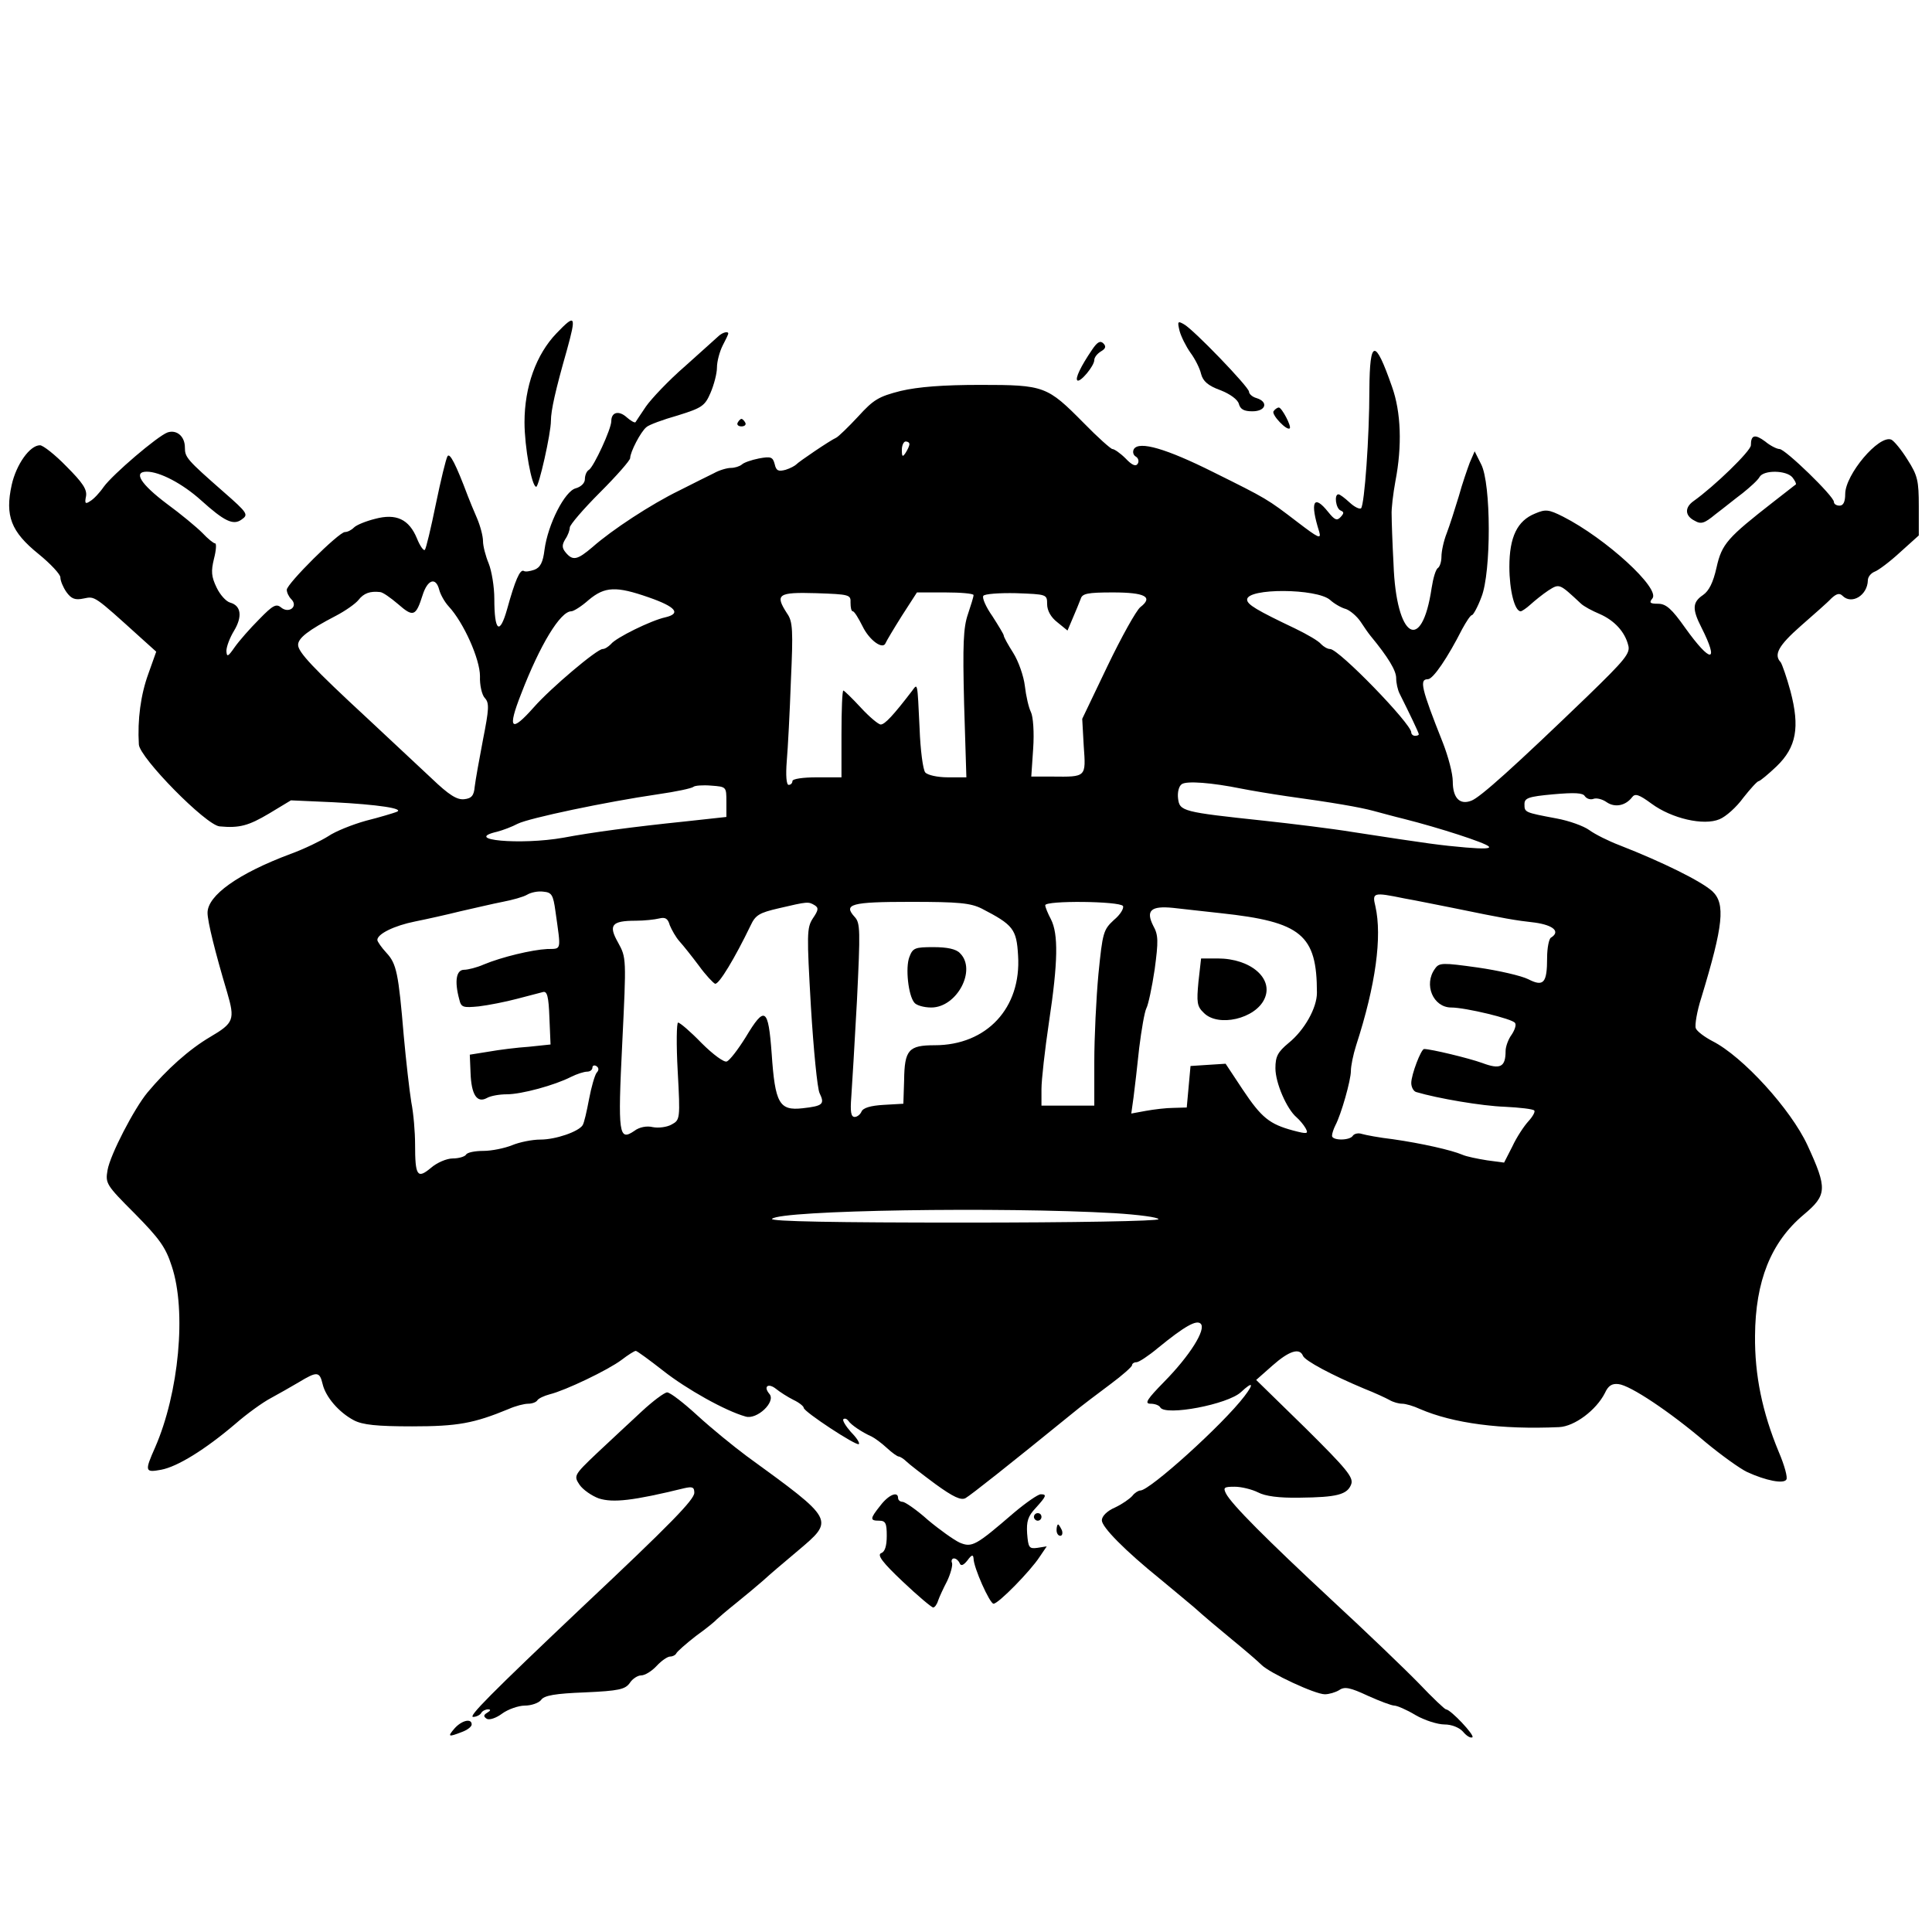 <?xml version="1.0" standalone="no"?>
<!DOCTYPE svg PUBLIC "-//W3C//DTD SVG 20010904//EN"
 "http://www.w3.org/TR/2001/REC-SVG-20010904/DTD/svg10.dtd">
<svg version="1.0" xmlns="http://www.w3.org/2000/svg"
 width="512pt" height="512pt" viewBox="0 0 512 512"
 preserveAspectRatio="xMidYMid meet">
<g transform="translate(0,512) scale(0.1,-0.1)"
fill="#000000" stroke="none">
<path d="M1475 4237 c-54 -56 -85 -142 -85 -236 0 -65 19 -171 31 -171 7 0 39
141 39 175 0 27 12 81 42 186 26 94 23 98 -27 46z"/>
<path d="M3126 4243 c4 -15 17 -41 29 -58 12 -16 25 -42 28 -56 5 -19 18 -31
51 -43 26 -10 46 -25 49 -36 4 -15 14 -20 36 -20 36 0 43 25 11 35 -11 3 -20
11 -20 17 0 12 -148 166 -173 179 -16 9 -17 7 -11 -18z"/>
<path d="M1905 4230 c-5 -5 -46 -41 -89 -80 -44 -38 -90 -87 -104 -107 -14
-21 -27 -40 -28 -42 -2 -2 -13 4 -23 13 -21 19 -41 14 -41 -10 0 -21 -46 -120
-59 -129 -6 -3 -11 -14 -11 -25 0 -10 -10 -20 -24 -24 -29 -7 -74 -95 -83
-163 -4 -33 -11 -47 -27 -53 -12 -4 -24 -6 -28 -3 -10 5 -23 -25 -44 -101 -20
-71 -34 -59 -34 27 0 32 -7 74 -15 94 -8 19 -15 46 -15 59 0 13 -7 40 -16 61
-9 21 -20 47 -24 58 -32 85 -48 116 -54 106 -4 -6 -18 -64 -31 -127 -13 -64
-26 -118 -29 -121 -3 -4 -13 10 -21 30 -21 51 -55 67 -111 52 -24 -6 -49 -16
-56 -23 -7 -7 -17 -12 -24 -12 -16 0 -154 -137 -154 -153 0 -7 5 -18 12 -25
19 -19 -6 -39 -27 -22 -13 11 -22 6 -58 -31 -24 -24 -53 -57 -65 -74 -18 -26
-21 -27 -22 -10 0 11 9 35 20 53 23 38 19 67 -10 75 -11 3 -27 21 -36 40 -14
29 -15 43 -7 76 6 23 7 41 3 41 -4 0 -19 12 -34 28 -15 15 -57 50 -94 77 -69
52 -90 85 -53 85 34 0 94 -31 144 -76 61 -55 85 -67 107 -51 19 13 17 17 -47
73 -98 86 -103 92 -103 118 0 30 -22 48 -46 40 -27 -10 -145 -111 -169 -144
-11 -16 -27 -33 -36 -38 -13 -9 -15 -6 -11 13 3 18 -9 36 -52 79 -30 31 -62
56 -70 56 -27 0 -63 -51 -75 -105 -18 -82 -2 -124 71 -183 32 -26 58 -54 58
-62 0 -9 7 -26 16 -39 13 -18 23 -22 46 -17 30 6 26 9 152 -105 l40 -36 -21
-59 c-20 -55 -29 -121 -25 -187 2 -35 178 -214 214 -217 53 -5 77 2 131 34
l58 35 112 -5 c118 -6 193 -17 167 -26 -8 -3 -44 -14 -80 -23 -36 -10 -81 -28
-100 -41 -19 -12 -64 -34 -100 -47 -139 -52 -220 -110 -220 -156 0 -23 20
-104 52 -211 21 -72 18 -81 -45 -118 -56 -33 -115 -86 -166 -147 -35 -42 -99
-165 -106 -206 -6 -35 -4 -39 72 -115 65 -66 82 -89 98 -139 40 -119 19 -337
-44 -481 -28 -63 -27 -67 16 -59 43 8 116 53 196 121 32 28 74 58 95 69 20 11
54 30 74 42 48 29 55 29 63 -5 8 -34 43 -75 83 -96 23 -12 61 -16 154 -16 121
0 164 8 256 46 18 8 41 14 52 14 10 0 21 4 24 9 3 5 18 12 33 16 41 10 154 64
190 91 17 13 34 24 38 24 3 0 36 -24 73 -53 61 -48 164 -106 218 -121 30 -9
81 39 63 60 -17 20 -3 30 18 13 10 -8 30 -21 46 -29 15 -7 27 -17 27 -21 0
-10 140 -102 146 -96 3 3 -6 17 -21 32 -14 16 -23 31 -20 34 4 3 9 1 13 -4 7
-11 37 -31 62 -42 8 -4 26 -17 40 -30 14 -13 28 -23 32 -23 3 0 13 -6 20 -13
7 -7 42 -34 77 -60 47 -34 68 -44 80 -37 14 8 114 87 280 222 25 21 72 56 104
80 31 23 57 46 57 50 0 4 5 8 12 8 6 0 32 17 57 38 71 58 102 75 113 64 15
-15 -29 -85 -97 -154 -45 -46 -53 -58 -36 -58 11 0 23 -4 26 -10 14 -23 179 8
214 41 31 29 35 23 9 -11 -57 -75 -251 -250 -276 -250 -5 0 -15 -6 -21 -14 -7
-8 -27 -22 -46 -31 -21 -9 -35 -23 -35 -34 0 -18 61 -80 155 -156 27 -22 67
-56 90 -75 22 -20 67 -58 100 -85 33 -27 68 -57 78 -67 22 -22 142 -78 168
-78 11 0 28 5 38 11 14 10 29 7 76 -15 31 -14 63 -26 70 -26 7 0 33 -11 56
-25 24 -14 59 -25 77 -25 19 0 39 -8 49 -19 9 -11 20 -18 25 -15 7 5 -58 74
-70 74 -3 0 -35 30 -71 68 -36 37 -140 137 -231 221 -173 161 -266 254 -281
283 -8 16 -5 18 23 18 18 0 46 -7 62 -15 19 -10 55 -15 110 -14 99 1 127 8
137 36 6 18 -12 40 -122 149 l-130 127 43 38 c44 39 72 48 81 26 5 -13 76 -51
162 -87 28 -11 58 -25 67 -30 10 -6 25 -10 34 -10 9 0 30 -6 47 -14 88 -38
215 -55 369 -48 41 2 98 45 121 90 9 20 19 26 36 24 31 -3 136 -73 231 -154
41 -34 91 -70 110 -79 50 -23 97 -32 104 -20 4 5 -5 38 -20 73 -44 106 -64
204 -63 308 1 145 42 248 129 321 62 52 63 69 10 184 -44 95 -171 235 -252
276 -21 11 -41 26 -44 34 -3 8 3 45 15 82 58 191 64 248 29 281 -30 27 -131
77 -246 122 -29 11 -65 29 -80 40 -15 11 -54 25 -87 31 -85 16 -85 16 -85 38
0 16 10 20 76 26 57 5 79 4 84 -5 5 -7 15 -10 23 -7 8 3 24 -1 35 -9 22 -15
50 -9 67 13 8 11 18 8 52 -17 53 -39 138 -59 180 -41 17 7 45 32 63 57 19 24
37 44 41 44 3 0 25 18 47 39 53 51 62 104 37 199 -10 37 -22 71 -26 77 -19 20
-6 44 53 96 34 30 71 62 81 73 14 13 22 15 30 7 24 -24 66 1 67 41 0 9 8 19
18 23 9 3 40 26 67 51 l50 45 0 77 c0 68 -3 82 -30 124 -16 26 -36 50 -43 53
-33 13 -122 -93 -122 -144 0 -21 -5 -31 -15 -31 -8 0 -15 4 -15 10 0 15 -129
140 -144 140 -7 0 -25 9 -38 20 -27 20 -38 18 -38 -10 0 -15 -97 -109 -152
-148 -24 -17 -23 -39 3 -52 17 -10 26 -7 55 17 20 15 52 41 72 56 20 16 41 35
45 43 11 19 71 18 87 -1 7 -9 11 -17 9 -19 -2 -1 -28 -22 -58 -45 -123 -96
-138 -112 -152 -175 -9 -40 -20 -62 -36 -73 -28 -19 -29 -37 -4 -86 48 -95 25
-96 -43 -1 -36 51 -51 64 -72 64 -22 0 -24 3 -15 14 22 26 -123 159 -237 217
-38 19 -46 20 -74 8 -47 -19 -68 -62 -68 -141 0 -62 14 -118 30 -118 3 0 15 8
26 18 11 10 32 27 47 37 30 19 29 19 86 -34 8 -8 31 -20 50 -28 39 -17 67 -47
76 -83 6 -21 -8 -38 -108 -135 -192 -185 -285 -269 -308 -277 -31 -12 -49 8
-49 51 0 21 -12 66 -26 102 -58 146 -63 169 -40 169 14 0 53 58 91 133 11 20
22 37 26 37 3 0 15 21 25 48 26 65 26 301 -1 352 l-17 34 -13 -30 c-6 -16 -20
-56 -29 -89 -10 -33 -24 -77 -32 -98 -8 -20 -14 -48 -14 -62 0 -13 -4 -26 -9
-30 -6 -3 -13 -27 -17 -53 -26 -176 -94 -134 -101 63 -3 55 -5 114 -5 130 -1
17 4 57 10 90 18 93 15 183 -9 250 -45 129 -59 127 -60 -7 0 -127 -13 -305
-22 -315 -4 -3 -17 3 -30 15 -13 12 -26 22 -30 22 -12 0 -7 -38 6 -43 9 -4 9
-7 0 -17 -10 -11 -16 -8 -33 13 -39 49 -49 27 -24 -52 6 -21 -2 -17 -57 25
-81 62 -81 62 -224 133 -124 62 -196 83 -210 61 -4 -7 -2 -16 5 -20 7 -4 9
-13 5 -19 -5 -8 -15 -4 -32 14 -14 14 -30 25 -35 25 -4 0 -39 31 -76 69 -97
98 -104 101 -274 101 -98 0 -164 -5 -211 -16 -59 -15 -72 -23 -113 -68 -26
-28 -52 -53 -58 -56 -16 -7 -100 -64 -106 -71 -3 -3 -15 -10 -28 -14 -19 -5
-25 -3 -29 15 -5 19 -10 21 -42 15 -20 -4 -40 -11 -45 -16 -6 -5 -19 -9 -29
-9 -10 0 -31 -6 -45 -14 -15 -7 -56 -28 -92 -46 -74 -36 -178 -104 -230 -150
-40 -34 -52 -37 -71 -14 -10 12 -10 20 -1 35 7 10 12 24 12 31 0 7 36 49 80
93 44 44 80 85 80 91 0 16 28 70 43 82 6 6 44 20 83 31 64 20 72 25 87 60 9
21 17 51 17 67 0 16 7 42 15 58 8 15 15 30 15 32 0 7 -15 3 -25 -6z m505 -287
c0 -5 -5 -15 -10 -23 -8 -12 -10 -11 -10 8 0 12 5 22 10 22 6 0 10 -3 10 -7z
m-1246 -386 c3 -12 14 -32 25 -44 40 -43 83 -140 83 -185 -1 -23 5 -50 13 -58
12 -13 11 -29 -5 -110 -10 -52 -20 -108 -22 -125 -2 -23 -8 -31 -28 -33 -19
-2 -40 11 -86 55 -34 32 -110 103 -169 158 -146 135 -185 177 -185 196 0 18
27 39 100 77 25 13 52 32 60 42 14 18 31 24 57 21 7 0 28 -15 48 -32 40 -35
47 -33 65 24 13 41 35 49 44 14z m555 -20 c72 -25 87 -43 44 -53 -37 -8 -131
-54 -144 -71 -7 -7 -16 -13 -22 -13 -15 0 -137 -103 -182 -154 -61 -69 -71
-59 -34 35 50 130 104 219 133 219 6 0 27 13 46 30 43 36 73 37 159 7z m1806
-7 c11 -10 30 -21 42 -24 11 -4 29 -19 39 -34 9 -14 21 -31 26 -37 47 -57 68
-92 68 -112 0 -13 4 -31 9 -41 27 -54 51 -104 51 -108 0 -2 -4 -4 -10 -4 -5 0
-10 4 -10 9 0 23 -192 221 -215 221 -7 0 -17 6 -24 13 -6 8 -37 26 -68 41
-103 49 -128 64 -128 77 0 31 185 30 220 -1z m-1271 -7 c0 -13 2 -23 6 -23 4
0 15 -18 26 -40 18 -37 54 -63 61 -44 2 5 21 37 43 72 l40 62 75 0 c41 0 75
-3 75 -7 0 -5 -7 -27 -15 -51 -12 -35 -14 -79 -10 -238 l6 -194 -49 0 c-28 0
-54 6 -60 13 -6 7 -13 60 -15 117 -6 126 -5 119 -20 99 -49 -64 -72 -89 -83
-89 -6 0 -30 20 -53 45 -23 25 -44 45 -46 45 -3 0 -5 -52 -5 -115 l0 -115 -65
0 c-37 0 -65 -4 -65 -10 0 -5 -4 -10 -10 -10 -6 0 -8 25 -5 63 3 34 8 130 11
214 6 132 5 156 -10 177 -33 51 -25 57 77 54 88 -3 92 -4 91 -25z m521 -4 c0
-17 10 -35 27 -48 l27 -22 14 33 c8 18 17 41 21 51 4 14 18 17 85 17 86 0 108
-12 73 -39 -11 -9 -50 -79 -87 -156 l-67 -140 4 -72 c6 -83 7 -82 -83 -81
l-56 0 5 74 c3 43 0 85 -6 97 -6 12 -13 43 -16 69 -3 26 -17 66 -31 88 -14 22
-25 42 -25 46 0 3 -14 26 -30 51 -17 24 -28 49 -24 54 3 5 42 8 87 7 81 -3 82
-3 82 -29z m515 -489 c25 -5 79 -14 120 -20 123 -17 193 -29 230 -39 19 -5 55
-15 80 -21 95 -24 215 -63 225 -73 7 -6 -13 -7 -60 -3 -68 6 -92 9 -300 41
-55 9 -161 22 -235 30 -216 23 -224 25 -228 59 -2 16 2 33 10 38 13 9 79 4
158 -12z m-1365 -35 l0 -40 -110 -12 c-136 -14 -248 -29 -322 -43 -113 -20
-270 -6 -175 16 15 4 39 13 54 21 30 15 234 58 371 78 49 7 91 16 95 20 3 3
24 5 47 3 40 -3 40 -3 40 -43z m-453 -290 c15 -107 17 -99 -22 -100 -40 -2
-120 -21 -168 -41 -18 -8 -42 -14 -52 -14 -21 0 -26 -30 -13 -78 5 -22 10 -23
52 -19 25 3 71 12 101 20 30 8 61 16 69 18 11 3 15 -12 17 -68 l3 -71 -57 -6
c-31 -2 -79 -8 -107 -13 l-50 -8 2 -48 c2 -58 17 -81 43 -67 10 6 34 10 53 10
39 0 127 24 170 46 16 8 35 14 43 14 8 0 14 5 14 11 0 5 5 7 10 4 7 -4 8 -11
1 -18 -5 -7 -14 -38 -20 -70 -6 -32 -13 -63 -17 -69 -11 -17 -71 -38 -112 -38
-22 0 -56 -7 -75 -15 -20 -8 -54 -15 -76 -15 -22 0 -43 -4 -46 -10 -3 -5 -19
-10 -35 -10 -16 0 -42 -11 -58 -25 -36 -30 -42 -22 -42 63 0 31 -4 81 -10 111
-5 31 -14 110 -20 176 -14 166 -19 191 -46 220 -13 14 -24 30 -24 34 0 16 45
38 100 49 30 6 84 18 120 27 36 8 86 20 112 25 26 5 55 13 65 19 10 6 29 10
43 8 22 -2 26 -8 32 -52z m2250 34 c29 -5 87 -17 128 -25 141 -29 165 -33 218
-39 49 -7 68 -24 42 -40 -5 -3 -10 -27 -10 -53 0 -67 -9 -78 -50 -57 -18 9
-78 23 -134 31 -93 13 -102 13 -113 -3 -31 -42 -5 -103 43 -103 37 0 163 -30
169 -41 4 -5 -1 -19 -9 -31 -9 -12 -16 -32 -16 -43 0 -43 -14 -50 -62 -32 -36
13 -136 37 -154 37 -8 0 -34 -68 -34 -90 0 -11 6 -22 13 -24 57 -17 175 -37
234 -39 40 -2 76 -6 79 -10 3 -3 -4 -16 -16 -29 -11 -12 -31 -42 -42 -66 l-22
-43 -45 6 c-25 4 -55 10 -66 15 -28 12 -107 30 -184 41 -35 4 -72 11 -82 14
-9 3 -20 1 -24 -5 -8 -13 -55 -13 -55 0 0 6 4 18 9 28 15 28 41 119 41 144 0
13 6 43 14 68 52 160 69 288 51 368 -9 37 -6 38 77 21z m-1563 -18 c11 -7 10
-13 -5 -35 -16 -25 -16 -41 -5 -234 7 -114 17 -217 23 -229 14 -29 9 -34 -45
-40 -62 -7 -73 13 -82 145 -9 122 -18 128 -69 43 -20 -32 -42 -61 -50 -64 -7
-3 -36 18 -67 49 -29 30 -57 54 -62 54 -4 0 -5 -58 -1 -129 7 -127 6 -129 -16
-141 -12 -7 -35 -10 -50 -7 -16 4 -36 0 -49 -10 -41 -28 -44 -10 -32 232 11
226 11 227 -11 267 -26 46 -18 58 47 58 22 0 50 3 62 6 16 4 23 0 28 -18 5
-12 16 -32 26 -43 10 -11 33 -40 51 -64 18 -25 38 -46 43 -48 10 -3 53 69 94
154 13 28 23 34 75 46 77 18 78 18 95 8z m443 -9 c83 -43 92 -54 96 -124 9
-139 -83 -238 -221 -238 -69 0 -80 -12 -81 -93 l-2 -62 -52 -3 c-35 -2 -55 -8
-59 -18 -3 -7 -11 -14 -18 -14 -10 0 -12 14 -9 53 2 28 9 144 15 255 9 186 9
206 -6 222 -31 34 -10 40 148 40 128 0 159 -3 189 -18z m374 7 c3 -6 -7 -23
-24 -37 -28 -26 -30 -33 -41 -143 -6 -64 -11 -169 -11 -233 l0 -116 -70 0 -70
0 0 44 c0 24 9 104 20 178 24 159 25 233 5 272 -8 15 -15 32 -15 37 0 13 197
11 206 -2z m259 -19 c214 -23 255 -57 255 -211 0 -40 -33 -99 -75 -133 -29
-24 -35 -36 -35 -67 0 -39 30 -108 56 -130 8 -7 19 -20 24 -29 8 -15 5 -16
-33 -6 -63 17 -84 34 -134 109 l-45 68 -47 -3 -46 -3 -5 -55 -5 -55 -35 -1
c-19 0 -52 -4 -74 -8 l-38 -7 6 43 c3 24 10 82 15 131 6 48 14 95 19 105 5 9
15 56 22 103 10 75 10 91 -4 116 -20 40 -6 53 53 47 25 -3 82 -9 126 -14z
m-282 -795 c64 -4 117 -11 117 -16 0 -5 -222 -9 -517 -9 -336 0 -514 3 -507
10 23 23 610 32 907 15z"/>
<path d="M2410 2584 c-11 -28 -3 -102 13 -121 5 -7 25 -13 45 -13 68 0 121
100 76 144 -10 11 -34 16 -70 16 -49 0 -55 -2 -64 -26z"/>
<path d="M3176 2518 c-5 -54 -4 -65 14 -82 38 -39 137 -16 161 37 25 54 -37
107 -124 107 l-44 0 -7 -62z"/>
<path d="M2894 4193 c-30 -44 -45 -76 -39 -81 7 -7 45 38 45 54 0 7 8 17 18
23 12 7 14 13 6 21 -8 8 -16 4 -30 -17z"/>
<path d="M3375 4030 c-6 -9 36 -53 43 -45 5 5 -21 55 -29 55 -4 0 -11 -5 -14
-10z"/>
<path d="M1955 4000 c-3 -5 1 -10 10 -10 9 0 13 5 10 10 -3 6 -8 10 -10 10 -2
0 -7 -4 -10 -10z"/>
<path d="M1700 1379 c-30 -28 -83 -77 -118 -110 -61 -58 -62 -60 -46 -84 9
-13 32 -29 51 -36 38 -12 91 -6 226 27 22 5 27 3 27 -12 0 -18 -62 -82 -296
-302 -247 -234 -304 -292 -290 -292 8 0 18 5 21 10 3 6 12 10 18 10 8 0 8 -3
-2 -9 -10 -6 -10 -10 -1 -16 7 -4 25 2 41 14 15 11 43 21 60 21 17 0 37 7 43
15 8 12 38 17 116 20 90 4 107 8 119 25 7 11 21 20 30 20 10 0 28 11 41 25 13
14 29 25 36 25 7 0 14 4 16 8 2 5 26 26 53 47 28 20 52 40 55 44 3 3 25 22 50
42 25 20 57 47 72 60 14 13 56 49 92 79 98 83 100 80 -135 251 -35 26 -94 74
-131 108 -36 33 -72 61 -80 61 -7 0 -38 -23 -68 -51z"/>
<path d="M2333 1130 c-28 -35 -28 -40 -3 -40 17 0 20 -7 20 -40 0 -27 -5 -43
-15 -46 -11 -5 4 -25 57 -75 40 -38 77 -69 81 -69 4 0 10 8 13 18 3 9 14 33
24 52 9 19 15 41 13 48 -3 6 0 12 5 12 6 0 12 -6 15 -12 3 -9 10 -7 21 7 11
15 15 16 16 5 0 -24 43 -120 53 -120 13 0 98 87 122 124 l19 28 -25 -4 c-22
-3 -24 1 -27 38 -2 32 2 46 23 68 28 31 30 36 13 36 -7 0 -39 -22 -71 -49
-101 -87 -111 -93 -144 -79 -15 7 -53 34 -84 60 -30 27 -61 48 -67 48 -7 0
-12 5 -12 10 0 19 -25 9 -47 -20z"/>
<path d="M2740 1100 c0 -5 5 -10 10 -10 6 0 10 5 10 10 0 6 -4 10 -10 10 -5 0
-10 -4 -10 -10z"/>
<path d="M2800 1065 c0 -8 4 -15 10 -15 5 0 7 7 4 15 -4 8 -8 15 -10 15 -2 0
-4 -7 -4 -15z"/>
<path d="M1205 540 c-20 -23 -17 -24 19 -10 14 5 26 14 26 20 0 17 -26 11 -45
-10z"/>
</g>
</svg>
